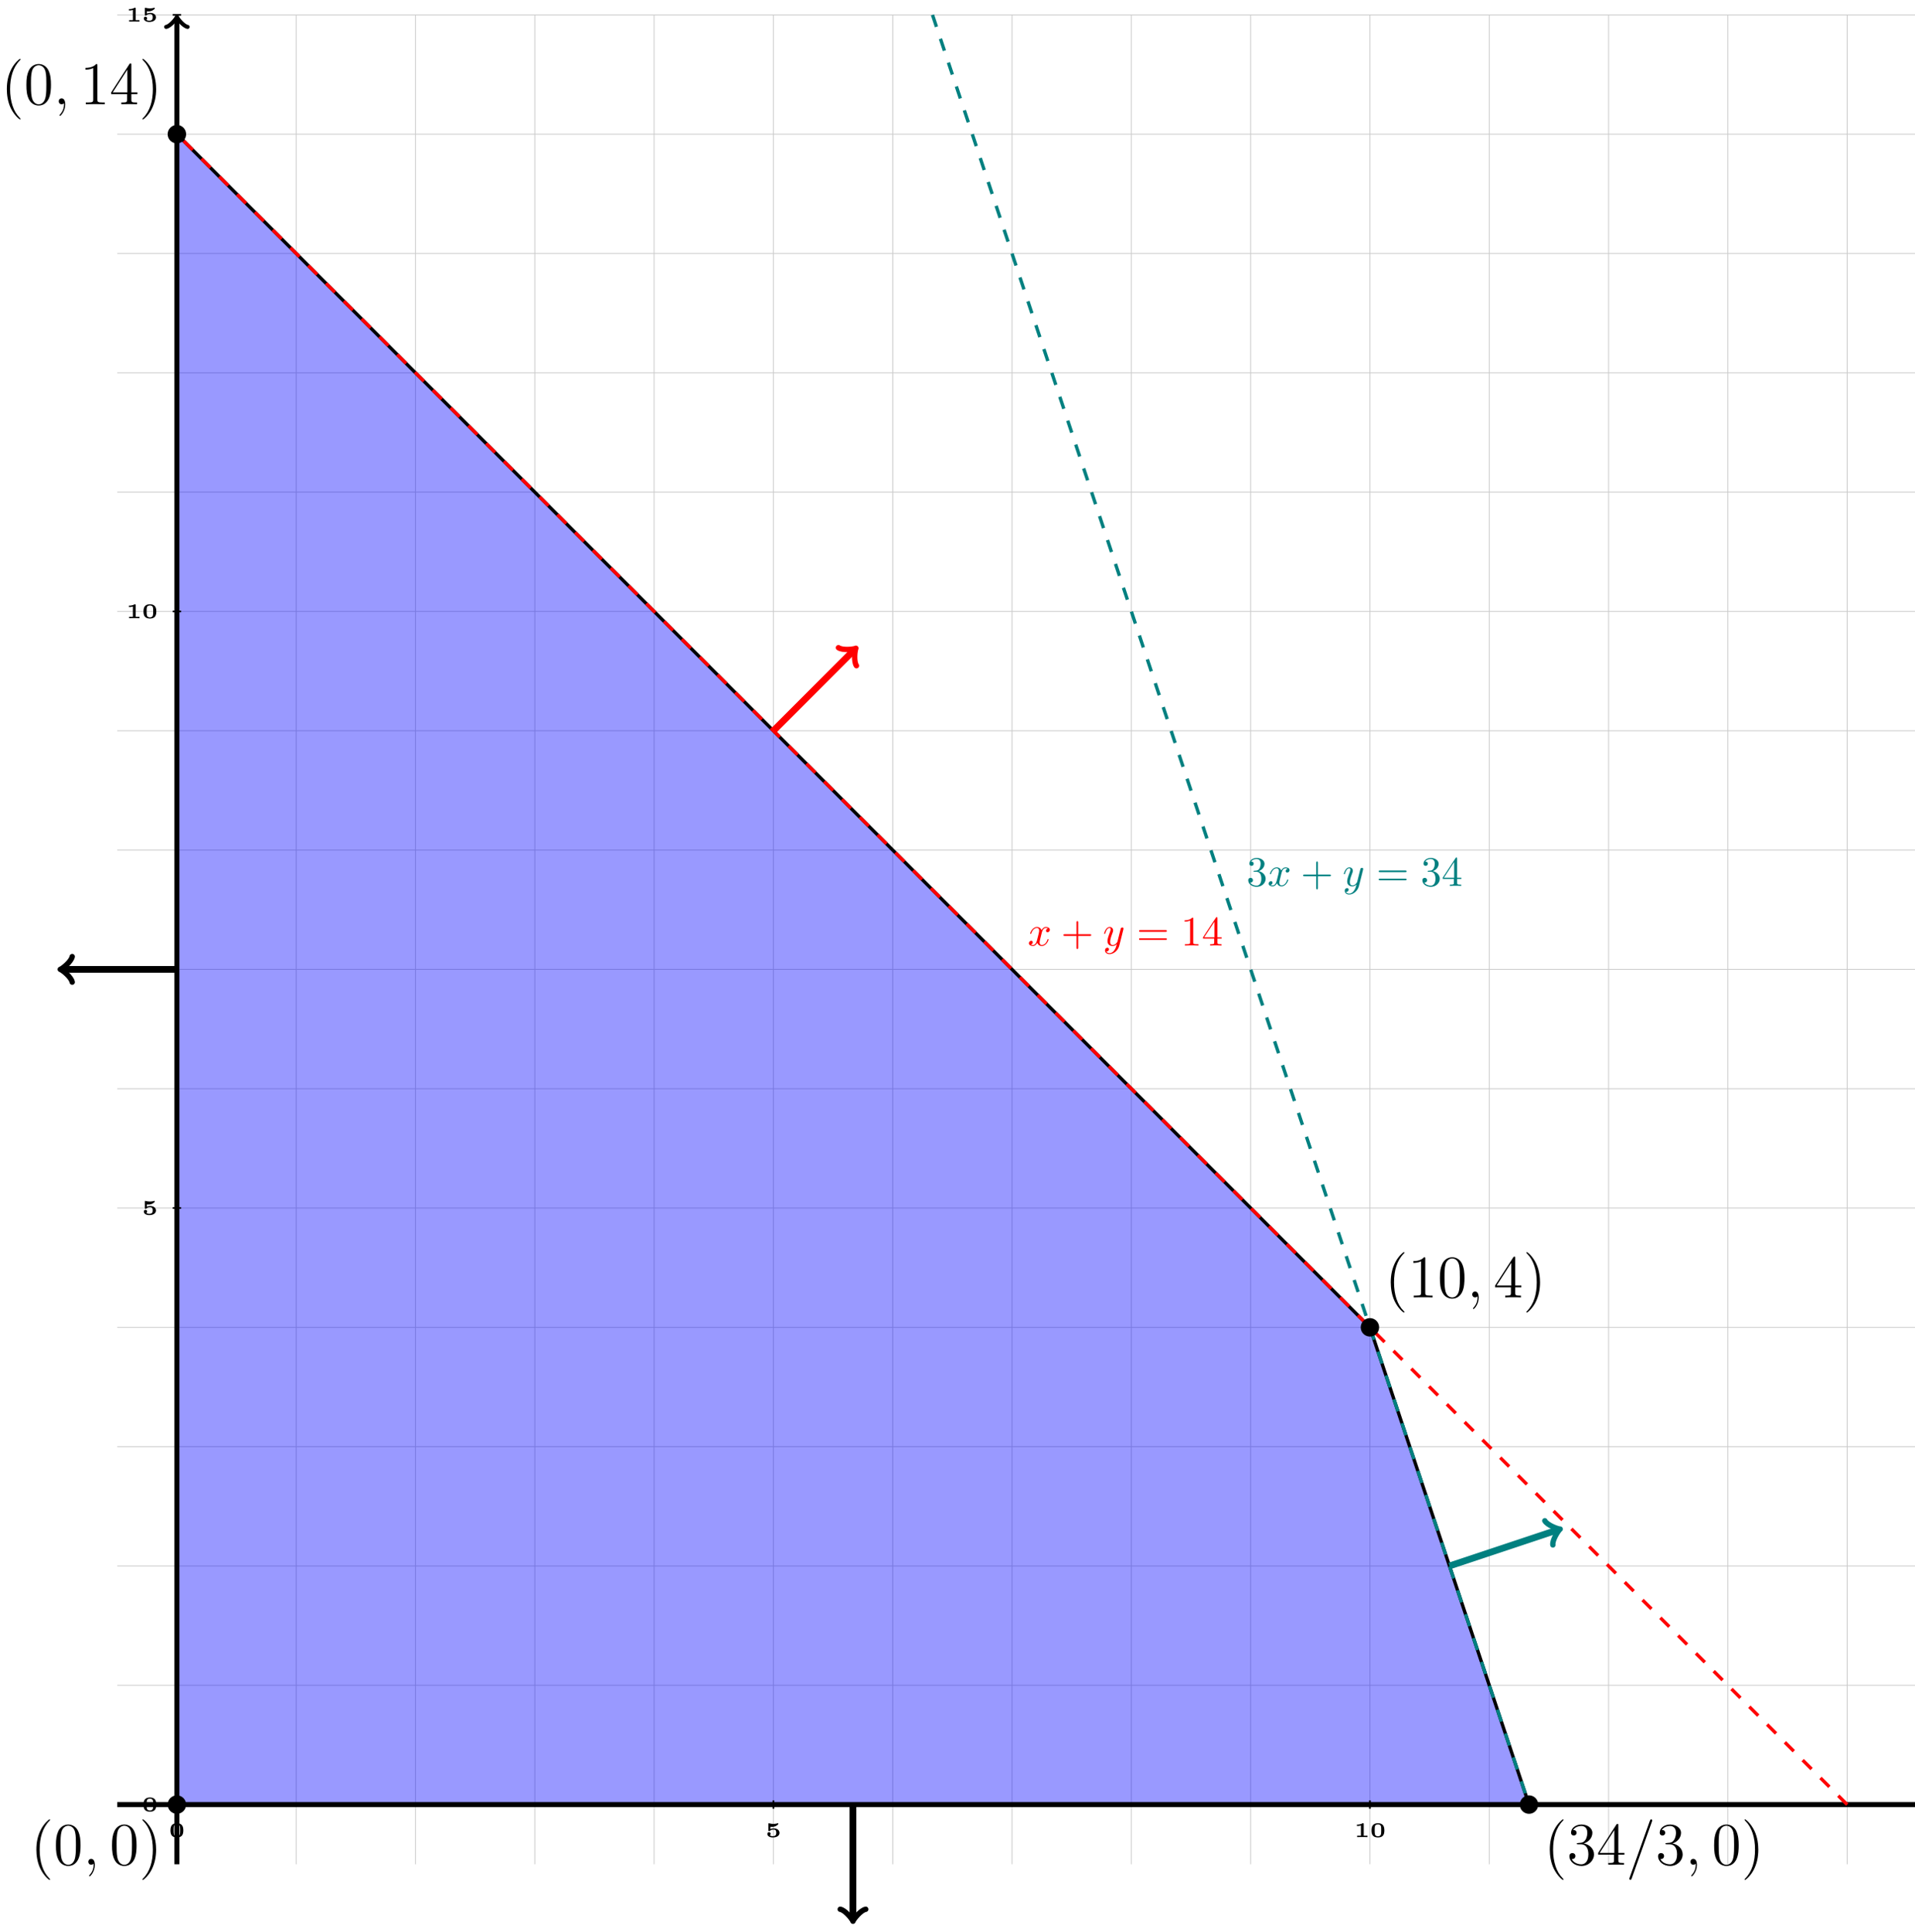 <svg xmlns="http://www.w3.org/2000/svg" xmlns:xlink="http://www.w3.org/1999/xlink" version="1.1" width="455" height="459" viewBox="0 0 455 459">
<defs>
<path id="font_1_1" d="M.685 .317C.685 .485 .644 .661 .379 .661 .117 .661 .073 .489 .073 .317 .073 .139 .125-.017 .379-.017 .637-.017 .685 .143 .685 .317M.379 .039C.34 .039 .259 .049 .237 .13 .224 .179 .223 .26 .223 .332 .223 .405 .223 .484 .24 .532 .257 .577 .309 .605 .379 .605 .438 .605 .499 .585 .519 .527 .535 .481 .535 .398 .535 .332 .535 .271 .535 .177 .52 .128 .496 .048 .416 .039 .379 .039Z"/>
<path id="font_1_3" d="M.233 .491C.271 .487 .311 .487 .313 .487 .465 .487 .555 .56 .597 .603 .61 .616 .612 .618 .612 .633 .612 .638 .612 .661 .59 .661 .588 .661 .586 .661 .579 .658 .54 .648 .469 .629 .376 .629 .308 .629 .242 .639 .176 .657 .166 .661 .164 .661 .161 .661 .139 .661 .139 .639 .139 .625V.324C.139 .292 .144 .285 .177 .285 .198 .285 .199 .286 .217 .303 .232 .318 .274 .359 .384 .359 .513 .359 .513 .266 .513 .207 .513 .147 .513 .044 .346 .044 .329 .044 .255 .045 .207 .086 .244 .107 .247 .141 .247 .155 .247 .204 .208 .234 .168 .234 .132 .234 .089 .209 .089 .153 .089 .055 .189-.017 .348-.017 .57-.017 .669 .091 .669 .201 .669 .302 .59 .415 .389 .415 .329 .415 .279 .405 .233 .381V.491Z"/>
<path id="font_1_2" d="M.459 .623C.459 .654 .453 .661 .421 .661H.4C.315 .597 .186 .597 .163 .597H.136V.53H.163C.175 .53 .252 .53 .325 .555V.067H.144V0C.193 .004 .335 .004 .392 .004 .449 .004 .591 .004 .64 0V.067H.459V.623Z"/>
<path id="font_2_1" d="M.334 .302C.34 .328 .363 .42 .433 .42 .438 .42 .462 .42 .483 .407 .455 .402 .435 .377 .435 .353 .435 .337 .446 .318 .473 .318 .495 .318 .527 .336 .527 .376 .527 .428 .468 .442 .434 .442 .376 .442 .341 .389 .329 .366 .304 .432 .25 .442 .221 .442 .117 .442 .06 .313 .06 .288 .06 .278 .07 .278 .072 .278 .08 .278 .083 .28 .085 .289 .119 .395 .185 .42 .219 .42 .238 .42 .273 .411 .273 .353 .273 .322 .256 .255 .219 .115 .203 .053 .168 .011 .124 .011 .118 .011 .095 .011 .074 .024 .099 .029 .121 .05 .121 .078 .121 .105 .099 .113 .084 .113 .054 .113 .029 .087 .029 .055 .029 .009 .079-.011 .123-.011 .189-.011 .225 .059 .228 .065 .24 .028 .276-.011 .336-.011 .439-.011 .496 .118 .496 .143 .496 .153 .487 .153 .484 .153 .475 .153 .473 .149 .471 .142 .438 .035 .37 .011 .338 .011 .299 .011 .283 .043 .283 .077 .283 .099 .289 .121 .3 .165L.334 .302Z"/>
<path id="font_3_1" d="M.409 .23H.688C.702 .23 .721 .23 .721 .25 .721 .27 .702 .27 .688 .27H.409V.55C.409 .564 .409 .583 .389 .583 .369 .583 .369 .564 .369 .55V.27H.089C.075 .27 .056 .27 .056 .25 .056 .23 .075 .23 .089 .23H.369V-.05C.369-.064 .369-.083 .389-.083 .409-.083 .409-.064 .409-.05V.23Z"/>
<path id="font_2_2" d="M.486 .381C.49 .395 .49 .397 .49 .404 .49 .422 .476 .431 .461 .431 .451 .431 .435 .425 .426 .41 .424 .405 .416 .374 .412 .356 .405 .33 .398 .303 .392 .276L.347 .096C.343 .081 .3 .011 .234 .011 .183 .011 .172 .055 .172 .092 .172 .138 .189 .2 .223 .288 .239 .329 .243 .34 .243 .36 .243 .405 .211 .442 .161 .442 .066 .442 .029 .297 .029 .288 .029 .278 .039 .278 .041 .278 .051 .278 .052 .28 .057 .296 .084 .39 .124 .42 .158 .42 .166 .42 .183 .42 .183 .388 .183 .363 .173 .337 .166 .318 .126 .212 .108 .155 .108 .108 .108 .019 .171-.011 .23-.011 .269-.011 .303 .006 .331 .034 .318-.018 .306-.067 .266-.12 .24-.154 .202-.183 .156-.183 .142-.183 .097-.18 .08-.141 .096-.141 .109-.141 .123-.129 .133-.12 .143-.107 .143-.088 .143-.057 .116-.053 .106-.053 .083-.053 .05-.069 .05-.118 .05-.168 .094-.205 .156-.205 .259-.205 .362-.114 .39-.001L.486 .381Z"/>
<path id="font_3_5" d="M.687 .327C.702 .327 .721 .327 .721 .347 .721 .367 .702 .367 .688 .367H.089C.075 .367 .056 .367 .056 .347 .056 .327 .075 .327 .09 .327H.687M.688 .133C.702 .133 .721 .133 .721 .153 .721 .173 .702 .173 .687 .173H.09C.075 .173 .056 .173 .056 .153 .056 .133 .075 .133 .089 .133H.688Z"/>
<path id="font_3_2" d="M.294 .64C.294 .664 .294 .666 .271 .666 .209 .602 .121 .602 .089 .602V.571C.109 .571 .168 .571 .22 .597V.079C.22 .043 .217 .031 .127 .031H.095V0C.13 .003 .217 .003 .257 .003 .297 .003 .384 .003 .419 0V.031H.387C.297 .031 .294 .042 .294 .079V.64Z"/>
<path id="font_3_4" d="M.294 .165V.078C.294 .042 .292 .031 .218 .031H.197V0C.238 .003 .29 .003 .332 .003 .374 .003 .427 .003 .468 0V.031H.447C.373 .031 .371 .042 .371 .078V.165H.471V.196H.371V.651C.371 .671 .371 .677 .355 .677 .346 .677 .343 .677 .335 .665L.028 .196V.165H.294M.3 .196H.056L.3 .569V.196Z"/>
<path id="font_3_3" d="M.29 .352C.372 .379 .43 .449 .43 .528 .43 .61 .342 .666 .246 .666 .145 .666 .069 .606 .069 .53 .069 .497 .091 .478 .12 .478 .151 .478 .171 .5 .171 .529 .171 .579 .124 .579 .109 .579 .14 .628 .206 .641 .242 .641 .283 .641 .338 .619 .338 .529 .338 .517 .336 .459 .31 .415 .28 .367 .246 .364 .221 .363 .213 .362 .189 .36 .182 .36 .174 .359 .167 .358 .167 .348 .167 .337 .174 .337 .191 .337H.235C.317 .337 .354 .269 .354 .17 .354 .034 .285 .006 .241 .006 .198 .006 .123 .022 .088 .081 .123 .076 .154 .098 .154 .136 .154 .172 .127 .192 .098 .192 .074 .192 .042 .178 .042 .134 .042 .043 .135-.022 .244-.022 .366-.022 .457 .068 .457 .17 .457 .253 .394 .331 .29 .352Z"/>
<path id="font_4_1" d="M.325-.243C.325-.24 .325-.238 .308-.221 .208-.12 .152 .045 .152 .249 .152 .443 .199 .61 .315 .728 .325 .737 .325 .739 .325 .742 .325 .748 .32 .75 .316 .75 .303 .75 .221 .678 .172 .58 .121 .479 .098 .372 .098 .249 .098 .16 .112 .041 .164-.066 .223-.186 .305-.251 .316-.251 .32-.251 .325-.249 .325-.243Z"/>
<path id="font_4_3" d="M.448 .32C.448 .403 .443 .484 .407 .56 .366 .643 .294 .665 .245 .665 .187 .665 .116 .636 .079 .553 .051 .49 .041 .428 .041 .32 .041 .223 .048 .15 .084 .079 .123 .003 .192-.021 .244-.021 .331-.021 .381 .031 .41 .089 .446 .164 .448 .262 .448 .32M.244-.001C.212-.001 .147 .017 .128 .126 .117 .186 .117 .262 .117 .332 .117 .414 .117 .488 .133 .547 .15 .614 .201 .645 .244 .645 .282 .645 .34 .622 .359 .536 .372 .479 .372 .4 .372 .332 .372 .265 .372 .189 .361 .128 .342 .018 .279-.001 .244-.001Z"/>
<path id="font_5_1" d="M.195-.004C.195 .054 .176 .097 .135 .097 .103 .097 .087 .071 .087 .049 .087 .027 .102 0 .136 0 .149 0 .16 .004 .169 .013 .171 .015 .172 .015 .173 .015 .175 .015 .175 .001 .175-.004 .175-.037 .169-.102 .111-.167 .1-.179 .1-.181 .1-.183 .1-.188 .105-.193 .11-.193 .118-.193 .195-.119 .195-.004Z"/>
<path id="font_4_2" d="M.282 .249C.282 .325 .272 .449 .216 .565 .157 .685 .075 .75 .064 .75 .06 .75 .055 .748 .055 .742 .055 .739 .055 .737 .072 .72 .172 .619 .228 .454 .228 .25 .228 .056 .181-.111 .065-.229 .055-.238 .055-.24 .055-.243 .055-.249 .06-.251 .064-.251 .077-.251 .159-.179 .208-.081 .259 .021 .282 .129 .282 .249Z"/>
<path id="font_4_4" d="M.288 .641C.288 .664 .288 .665 .268 .665 .244 .638 .194 .601 .091 .601V.572C.114 .572 .164 .572 .219 .598V.077C.219 .041 .216 .029 .128 .029H.097V0C.124 .002 .221 .002 .254 .002 .287 .002 .383 .002 .41 0V.029H.379C.291 .029 .288 .041 .288 .077V.641Z"/>
<path id="font_4_6" d="M.361 .651C.361 .67 .361 .675 .347 .675 .339 .675 .336 .675 .328 .663L.027 .196V.167H.29V.076C.29 .039 .288 .029 .215 .029H.195V0C.218 .002 .297 .002 .325 .002 .353 .002 .433 .002 .456 0V.029H.436C.364 .029 .361 .039 .361 .076V.167H.462V.196H.361V.651M.295 .573V.196H.052L.295 .573Z"/>
<path id="font_4_5" d="M.184 .359C.167 .358 .163 .357 .163 .348 .163 .338 .168 .338 .186 .338H.232C.317 .338 .355 .268 .355 .172 .355 .041 .287 .006 .238 .006 .19 .006 .108 .029 .079 .095 .111 .09 .14 .108 .14 .144 .14 .173 .119 .193 .091 .193 .067 .193 .041 .179 .041 .141 .041 .052 .13-.021 .241-.021 .36-.021 .448 .07 .448 .171 .448 .263 .374 .335 .278 .352 .365 .377 .421 .45 .421 .528 .421 .607 .339 .665 .242 .665 .142 .665 .068 .604 .068 .531 .068 .491 .099 .483 .114 .483 .135 .483 .159 .498 .159 .528 .159 .56 .135 .574 .113 .574 .107 .574 .105 .574 .102 .573 .14 .641 .234 .641 .239 .641 .272 .641 .337 .626 .337 .528 .337 .509 .334 .453 .305 .41 .275 .366 .241 .363 .214 .362L.184 .359Z"/>
<path id="font_5_2" d="M.429 .713C.429 .714 .435 .729 .435 .731 .435 .743 .425 .75 .417 .75 .412 .75 .403 .75 .395 .728L.06-.213C.06-.214 .054-.229 .054-.231 .054-.243 .064-.25 .072-.25 .078-.25 .087-.249 .094-.228L.429 .713Z"/>
</defs>
<path transform="matrix(1,0,0,-1,42.029,428.735)" stroke-width=".199" stroke-linecap="butt" stroke-miterlimit="10" stroke-linejoin="miter" fill="none" stroke="#cbcbcb" d="M-14.173 0H425.202M-14.173 28.347H425.202M-14.173 56.694H425.202M-14.173 85.04H425.202M-14.173 113.387H425.202M-14.173 141.734H425.202M-14.173 170.081H425.202M-14.173 198.428H425.202M-14.173 226.774H425.202M-14.173 255.121H425.202M-14.173 283.468H425.202M-14.173 311.815H425.202M-14.173 340.162H425.202M-14.173 368.509H425.202M-14.173 396.855H425.202M-14.173 425.192H425.202M0-14.173V425.202M28.347-14.173V425.202M56.694-14.173V425.202M85.04-14.173V425.202M113.387-14.173V425.202M141.734-14.173V425.202M170.081-14.173V425.202M198.428-14.173V425.202M226.774-14.173V425.202M255.121-14.173V425.202M283.468-14.173V425.202M311.815-14.173V425.202M340.162-14.173V425.202M368.509-14.173V425.202M396.855-14.173V425.202M425.192-14.173V425.202M425.202 425.202"/>
<g>
<path transform="matrix(1,0,0,-1,42.029,428.735)" d="M0 0V396.855L283.468 113.387 321.264 0H0" fill="#0000ff" fill-opacity=".4"/>
<path transform="matrix(1,0,0,-1,42.029,428.735)" stroke-width=".399" stroke-linecap="butt" stroke-miterlimit="10" stroke-linejoin="miter" fill="none" stroke="#0000ff" stroke-opacity=".4" d="M0 0V396.855L283.468 113.387 321.264 0H0"/>
</g>
<path transform="matrix(1,0,0,-1,42.029,428.735)" stroke-width="1.196" stroke-linecap="butt" stroke-miterlimit="10" stroke-linejoin="miter" fill="none" stroke="#000000" d="M-14.173 0H424.246"/>
<path transform="matrix(1,0,0,-1,466.3,428.735)" stroke-width=".956" stroke-linecap="round" stroke-linejoin="round" fill="none" stroke="#000000" d="M-1.913 2.55C-1.753 1.594 0 .159 .478 0 0-.159-1.753-1.594-1.913-2.55"/>
<path transform="matrix(1,0,0,-1,42.029,428.735)" stroke-width="1.196" stroke-linecap="butt" stroke-miterlimit="10" stroke-linejoin="miter" fill="none" stroke="#000000" d="M0-14.173V424.246"/>
<path transform="matrix(0,-1,-1,-0,42.029,4.477)" stroke-width=".956" stroke-linecap="round" stroke-linejoin="round" fill="none" stroke="#000000" d="M-1.913 2.55C-1.753 1.594 0 .159 .478 0 0-.159-1.753-1.594-1.913-2.55"/>
<path transform="matrix(1,0,0,-1,42.029,428.735)" stroke-width=".399" stroke-linecap="butt" stroke-miterlimit="10" stroke-linejoin="miter" fill="none" stroke="#000000" d="M0 .996V-.996"/>
<use data-text="0" xlink:href="#font_1_1" transform="matrix(4.982,0,0,-4.981,40.14,436.462)"/>
<path transform="matrix(1,0,0,-1,42.029,428.735)" stroke-width=".399" stroke-linecap="butt" stroke-miterlimit="10" stroke-linejoin="miter" fill="none" stroke="#000000" d="M141.734 .996V-.996"/>
<use data-text="5" xlink:href="#font_1_3" transform="matrix(4.982,0,0,-4.981,181.882,436.462)"/>
<path transform="matrix(1,0,0,-1,42.029,428.735)" stroke-width=".399" stroke-linecap="butt" stroke-miterlimit="10" stroke-linejoin="miter" fill="none" stroke="#000000" d="M283.468 .996V-.996"/>
<use data-text="1" xlink:href="#font_1_2" transform="matrix(4.982,0,0,-4.981,321.736,436.462)"/>
<use data-text="0" xlink:href="#font_1_1" transform="matrix(4.982,0,0,-4.981,325.512,436.462)"/>
<path transform="matrix(1,0,0,-1,42.029,428.735)" stroke-width=".399" stroke-linecap="butt" stroke-miterlimit="10" stroke-linejoin="miter" fill="none" stroke="#000000" d="M425.202 .996V-.996"/>
<use data-text="1" xlink:href="#font_1_2" transform="matrix(4.982,0,0,-4.981,463.479,436.462)"/>
<use data-text="5" xlink:href="#font_1_3" transform="matrix(4.982,0,0,-4.981,467.255,436.462)"/>
<path transform="matrix(1,0,0,-1,42.029,428.735)" stroke-width=".399" stroke-linecap="butt" stroke-miterlimit="10" stroke-linejoin="miter" fill="none" stroke="#000000" d="M.996 0H-.996"/>
<use data-text="0" xlink:href="#font_1_1" transform="matrix(4.982,0,0,-4.981,33.734,430.341)"/>
<path transform="matrix(1,0,0,-1,42.029,428.735)" stroke-width=".399" stroke-linecap="butt" stroke-miterlimit="10" stroke-linejoin="miter" fill="none" stroke="#000000" d="M.996 141.734H-.996"/>
<use data-text="5" xlink:href="#font_1_3" transform="matrix(4.982,0,0,-4.981,33.734,288.602)"/>
<path transform="matrix(1,0,0,-1,42.029,428.735)" stroke-width=".399" stroke-linecap="butt" stroke-miterlimit="10" stroke-linejoin="miter" fill="none" stroke="#000000" d="M.996 283.468H-.996"/>
<use data-text="1" xlink:href="#font_1_2" transform="matrix(4.982,0,0,-4.981,29.957,146.864)"/>
<use data-text="0" xlink:href="#font_1_1" transform="matrix(4.982,0,0,-4.981,33.733,146.864)"/>
<path transform="matrix(1,0,0,-1,42.029,428.735)" stroke-width=".399" stroke-linecap="butt" stroke-miterlimit="10" stroke-linejoin="miter" fill="none" stroke="#000000" d="M.996 425.202H-.996"/>
<use data-text="1" xlink:href="#font_1_2" transform="matrix(4.982,0,0,-4.981,29.957,5.126)"/>
<use data-text="5" xlink:href="#font_1_3" transform="matrix(4.982,0,0,-4.981,33.733,5.126)"/>
<path transform="matrix(1,0,0,-1,42.029,428.735)" stroke-width=".797" stroke-linecap="butt" stroke-miterlimit="10" stroke-linejoin="miter" fill="none" stroke="#000000" d="M0 0V396.855L283.468 113.387 321.264 0H0"/>
<path transform="matrix(1,0,0,-1,42.029,428.735)" stroke-width=".797" stroke-linecap="butt" stroke-dasharray="2.989,2.989" stroke-miterlimit="10" stroke-linejoin="miter" fill="none" stroke="#ff0000" d="M396.855 0 0 396.855"/>
<use data-text="x" xlink:href="#font_2_1" transform="matrix(9.963,0,0,-9.963,244.188,224.645)" fill="#ff0000"/>
<use data-text="+" xlink:href="#font_3_1" transform="matrix(9.963,0,0,-9.963,252.096,224.645)" fill="#ff0000"/>
<use data-text="y" xlink:href="#font_2_2" transform="matrix(9.963,0,0,-9.963,262.06,224.645)" fill="#ff0000"/>
<use data-text="=" xlink:href="#font_3_5" transform="matrix(9.963,0,0,-9.963,270.069,224.645)" fill="#ff0000"/>
<use data-text="1" xlink:href="#font_3_2" transform="matrix(9.963,0,0,-9.963,280.581,224.645)" fill="#ff0000"/>
<use data-text="4" xlink:href="#font_3_4" transform="matrix(9.963,0,0,-9.963,285.562,224.645)" fill="#ff0000"/>
<path transform="matrix(1,0,0,-1,42.029,428.735)" stroke-width=".797" stroke-linecap="butt" stroke-dasharray="2.989,2.989" stroke-miterlimit="10" stroke-linejoin="miter" fill="none" stroke="#008080" d="M179.53 425.202 321.264 0"/>
<use data-text="3" xlink:href="#font_3_3" transform="matrix(9.963,0,0,-9.963,296.16,210.472)" fill="#008080"/>
<use data-text="x" xlink:href="#font_2_1" transform="matrix(9.963,0,0,-9.963,301.142,210.472)" fill="#008080"/>
<use data-text="+" xlink:href="#font_3_1" transform="matrix(9.963,0,0,-9.963,309.05,210.472)" fill="#008080"/>
<use data-text="y" xlink:href="#font_2_2" transform="matrix(9.963,0,0,-9.963,319.013,210.472)" fill="#008080"/>
<use data-text="=" xlink:href="#font_3_5" transform="matrix(9.963,0,0,-9.963,327.023,210.472)" fill="#008080"/>
<use data-text="3" xlink:href="#font_3_3" transform="matrix(9.963,0,0,-9.963,337.534,210.472)" fill="#008080"/>
<use data-text="4" xlink:href="#font_3_4" transform="matrix(9.963,0,0,-9.963,342.516,210.472)" fill="#008080"/>
<path transform="matrix(1,0,0,-1,42.029,428.735)" d="M1.993 0C1.993 1.1 1.1 1.993 0 1.993-1.1 1.993-1.993 1.1-1.993 0-1.993-1.1-1.1-1.993 0-1.993 1.1-1.993 1.993-1.1 1.993 0ZM0 0"/>
<path transform="matrix(1,0,0,-1,42.029,428.735)" stroke-width=".399" stroke-linecap="butt" stroke-miterlimit="10" stroke-linejoin="miter" fill="none" stroke="#000000" d="M1.993 0C1.993 1.1 1.1 1.993 0 1.993-1.1 1.993-1.993 1.1-1.993 0-1.993-1.1-1.1-1.993 0-1.993 1.1-1.993 1.993-1.1 1.993 0ZM0 0"/>
<use data-text="(" xlink:href="#font_4_1" transform="matrix(14.347,0,0,-14.347,7.241,443.016)"/>
<use data-text="0" xlink:href="#font_4_3" transform="matrix(14.347,0,0,-14.347,12.707,443.016)"/>
<use data-text="," xlink:href="#font_5_1" transform="matrix(14.347,0,0,-14.347,19.728,443.016)"/>
<use data-text="0" xlink:href="#font_4_3" transform="matrix(14.347,0,0,-14.347,26.022,443.016)"/>
<use data-text=")" xlink:href="#font_4_2" transform="matrix(14.347,0,0,-14.347,33.052,443.016)"/>
<path transform="matrix(1,0,0,-1,42.029,428.735)" d="M1.993 396.855C1.993 397.956 1.1 398.848 0 398.848-1.1 398.848-1.993 397.956-1.993 396.855-1.993 395.755-1.1 394.863 0 394.863 1.1 394.863 1.993 395.755 1.993 396.855ZM0 396.855"/>
<path transform="matrix(1,0,0,-1,42.029,428.735)" stroke-width=".399" stroke-linecap="butt" stroke-miterlimit="10" stroke-linejoin="miter" fill="none" stroke="#000000" d="M1.993 396.855C1.993 397.956 1.1 398.848 0 398.848-1.1 398.848-1.993 397.956-1.993 396.855-1.993 395.755-1.1 394.863 0 394.863 1.1 394.863 1.993 395.755 1.993 396.855ZM0 396.855"/>
<use data-text="(" xlink:href="#font_4_1" transform="matrix(14.347,0,0,-14.347,.216,24.761)"/>
<use data-text="0" xlink:href="#font_4_3" transform="matrix(14.347,0,0,-14.347,5.682,24.761)"/>
<use data-text="," xlink:href="#font_5_1" transform="matrix(14.347,0,0,-14.347,12.704,24.761)"/>
<use data-text="1" xlink:href="#font_4_4" transform="matrix(14.347,0,0,-14.347,18.997,24.761)"/>
<use data-text="4" xlink:href="#font_4_6" transform="matrix(14.347,0,0,-14.347,26.027,24.761)"/>
<use data-text=")" xlink:href="#font_4_2" transform="matrix(14.347,0,0,-14.347,33.057,24.761)"/>
<path transform="matrix(1,0,0,-1,42.029,428.735)" d="M323.256 0C323.256 1.1 322.364 1.993 321.264 1.993 320.163 1.993 319.271 1.1 319.271 0 319.271-1.1 320.163-1.993 321.264-1.993 322.364-1.993 323.256-1.1 323.256 0ZM321.264 0"/>
<path transform="matrix(1,0,0,-1,42.029,428.735)" stroke-width=".399" stroke-linecap="butt" stroke-miterlimit="10" stroke-linejoin="miter" fill="none" stroke="#000000" d="M323.256 0C323.256 1.1 322.364 1.993 321.264 1.993 320.163 1.993 319.271 1.1 319.271 0 319.271-1.1 320.163-1.993 321.264-1.993 322.364-1.993 323.256-1.1 323.256 0ZM321.264 0"/>
<use data-text="(" xlink:href="#font_4_1" transform="matrix(14.347,0,0,-14.347,366.832,443.016)"/>
<use data-text="3" xlink:href="#font_4_5" transform="matrix(14.347,0,0,-14.347,372.298,443.016)"/>
<use data-text="4" xlink:href="#font_4_6" transform="matrix(14.347,0,0,-14.347,379.328,443.016)"/>
<use data-text="/" xlink:href="#font_5_2" transform="matrix(14.347,0,0,-14.347,386.343,443.016)"/>
<use data-text="3" xlink:href="#font_4_5" transform="matrix(14.347,0,0,-14.347,393.368,443.016)"/>
<use data-text="," xlink:href="#font_5_1" transform="matrix(14.347,0,0,-14.347,400.391,443.016)"/>
<use data-text="0" xlink:href="#font_4_3" transform="matrix(14.347,0,0,-14.347,406.685,443.016)"/>
<use data-text=")" xlink:href="#font_4_2" transform="matrix(14.347,0,0,-14.347,413.715,443.016)"/>
<path transform="matrix(1,0,0,-1,42.029,428.735)" d="M285.461 113.387C285.461 114.488 284.569 115.38 283.468 115.38 282.368 115.38 281.476 114.488 281.476 113.387 281.476 112.287 282.368 111.395 283.468 111.395 284.569 111.395 285.461 112.287 285.461 113.387ZM283.468 113.387"/>
<path transform="matrix(1,0,0,-1,42.029,428.735)" stroke-width=".399" stroke-linecap="butt" stroke-miterlimit="10" stroke-linejoin="miter" fill="none" stroke="#000000" d="M285.461 113.387C285.461 114.488 284.569 115.38 283.468 115.38 282.368 115.38 281.476 114.488 281.476 113.387 281.476 112.287 282.368 111.395 283.468 111.395 284.569 111.395 285.461 112.287 285.461 113.387ZM283.468 113.387"/>
<use data-text="(" xlink:href="#font_4_1" transform="matrix(14.347,0,0,-14.347,329.034,308.238)"/>
<use data-text="1" xlink:href="#font_4_4" transform="matrix(14.347,0,0,-14.347,334.5,308.238)"/>
<use data-text="0" xlink:href="#font_4_3" transform="matrix(14.347,0,0,-14.347,341.53,308.238)"/>
<use data-text="," xlink:href="#font_5_1" transform="matrix(14.347,0,0,-14.347,348.545,308.238)"/>
<use data-text="4" xlink:href="#font_4_6" transform="matrix(14.347,0,0,-14.347,354.838,308.238)"/>
<use data-text=")" xlink:href="#font_4_2" transform="matrix(14.347,0,0,-14.347,361.868,308.238)"/>
<path transform="matrix(1,0,0,-1,42.029,428.735)" stroke-width="1.594" stroke-linecap="butt" stroke-miterlimit="10" stroke-linejoin="miter" fill="none" stroke="#ff0000" d="M141.734 255.121 160.926 274.313"/>
<path transform="matrix(.707,-.707,-.707,-.707,202.964,154.414)" stroke-width="1.275" stroke-linecap="round" stroke-linejoin="round" fill="none" stroke="#ff0000" d="M-2.271 3.029C-2.082 1.893 0 .189 .568 0 0-.189-2.082-1.893-2.271-3.029"/>
<path transform="matrix(1,0,0,-1,42.029,428.735)" stroke-width="1.594" stroke-linecap="butt" stroke-miterlimit="10" stroke-linejoin="miter" fill="none" stroke="#008080" d="M302.366 56.694 328.114 65.276"/>
<path transform="matrix(.949,-.316,-.316,-.949,370.162,363.457)" stroke-width="1.275" stroke-linecap="round" stroke-linejoin="round" fill="none" stroke="#008080" d="M-2.271 3.029C-2.082 1.893 0 .189 .568 0 0-.189-2.082-1.893-2.271-3.029"/>
<path transform="matrix(1,0,0,-1,42.029,428.735)" stroke-width="1.594" stroke-linecap="butt" stroke-miterlimit="10" stroke-linejoin="miter" fill="none" stroke="#000000" d="M160.632 0V-27.141"/>
<path transform="matrix(0,1,1,0,202.67,455.878)" stroke-width="1.275" stroke-linecap="round" stroke-linejoin="round" fill="none" stroke="#000000" d="M-2.271 3.029C-2.082 1.893 0 .189 .568 0 0-.189-2.082-1.893-2.271-3.029"/>
<path transform="matrix(1,0,0,-1,42.029,428.735)" stroke-width="1.594" stroke-linecap="butt" stroke-miterlimit="10" stroke-linejoin="miter" fill="none" stroke="#000000" d="M0 198.428H-27.141"/>
<path transform="matrix(-1,-0,0,1,14.886,230.302)" stroke-width="1.275" stroke-linecap="round" stroke-linejoin="round" fill="none" stroke="#000000" d="M-2.271 3.029C-2.082 1.893 0 .189 .568 0 0-.189-2.082-1.893-2.271-3.029"/>
</svg>
